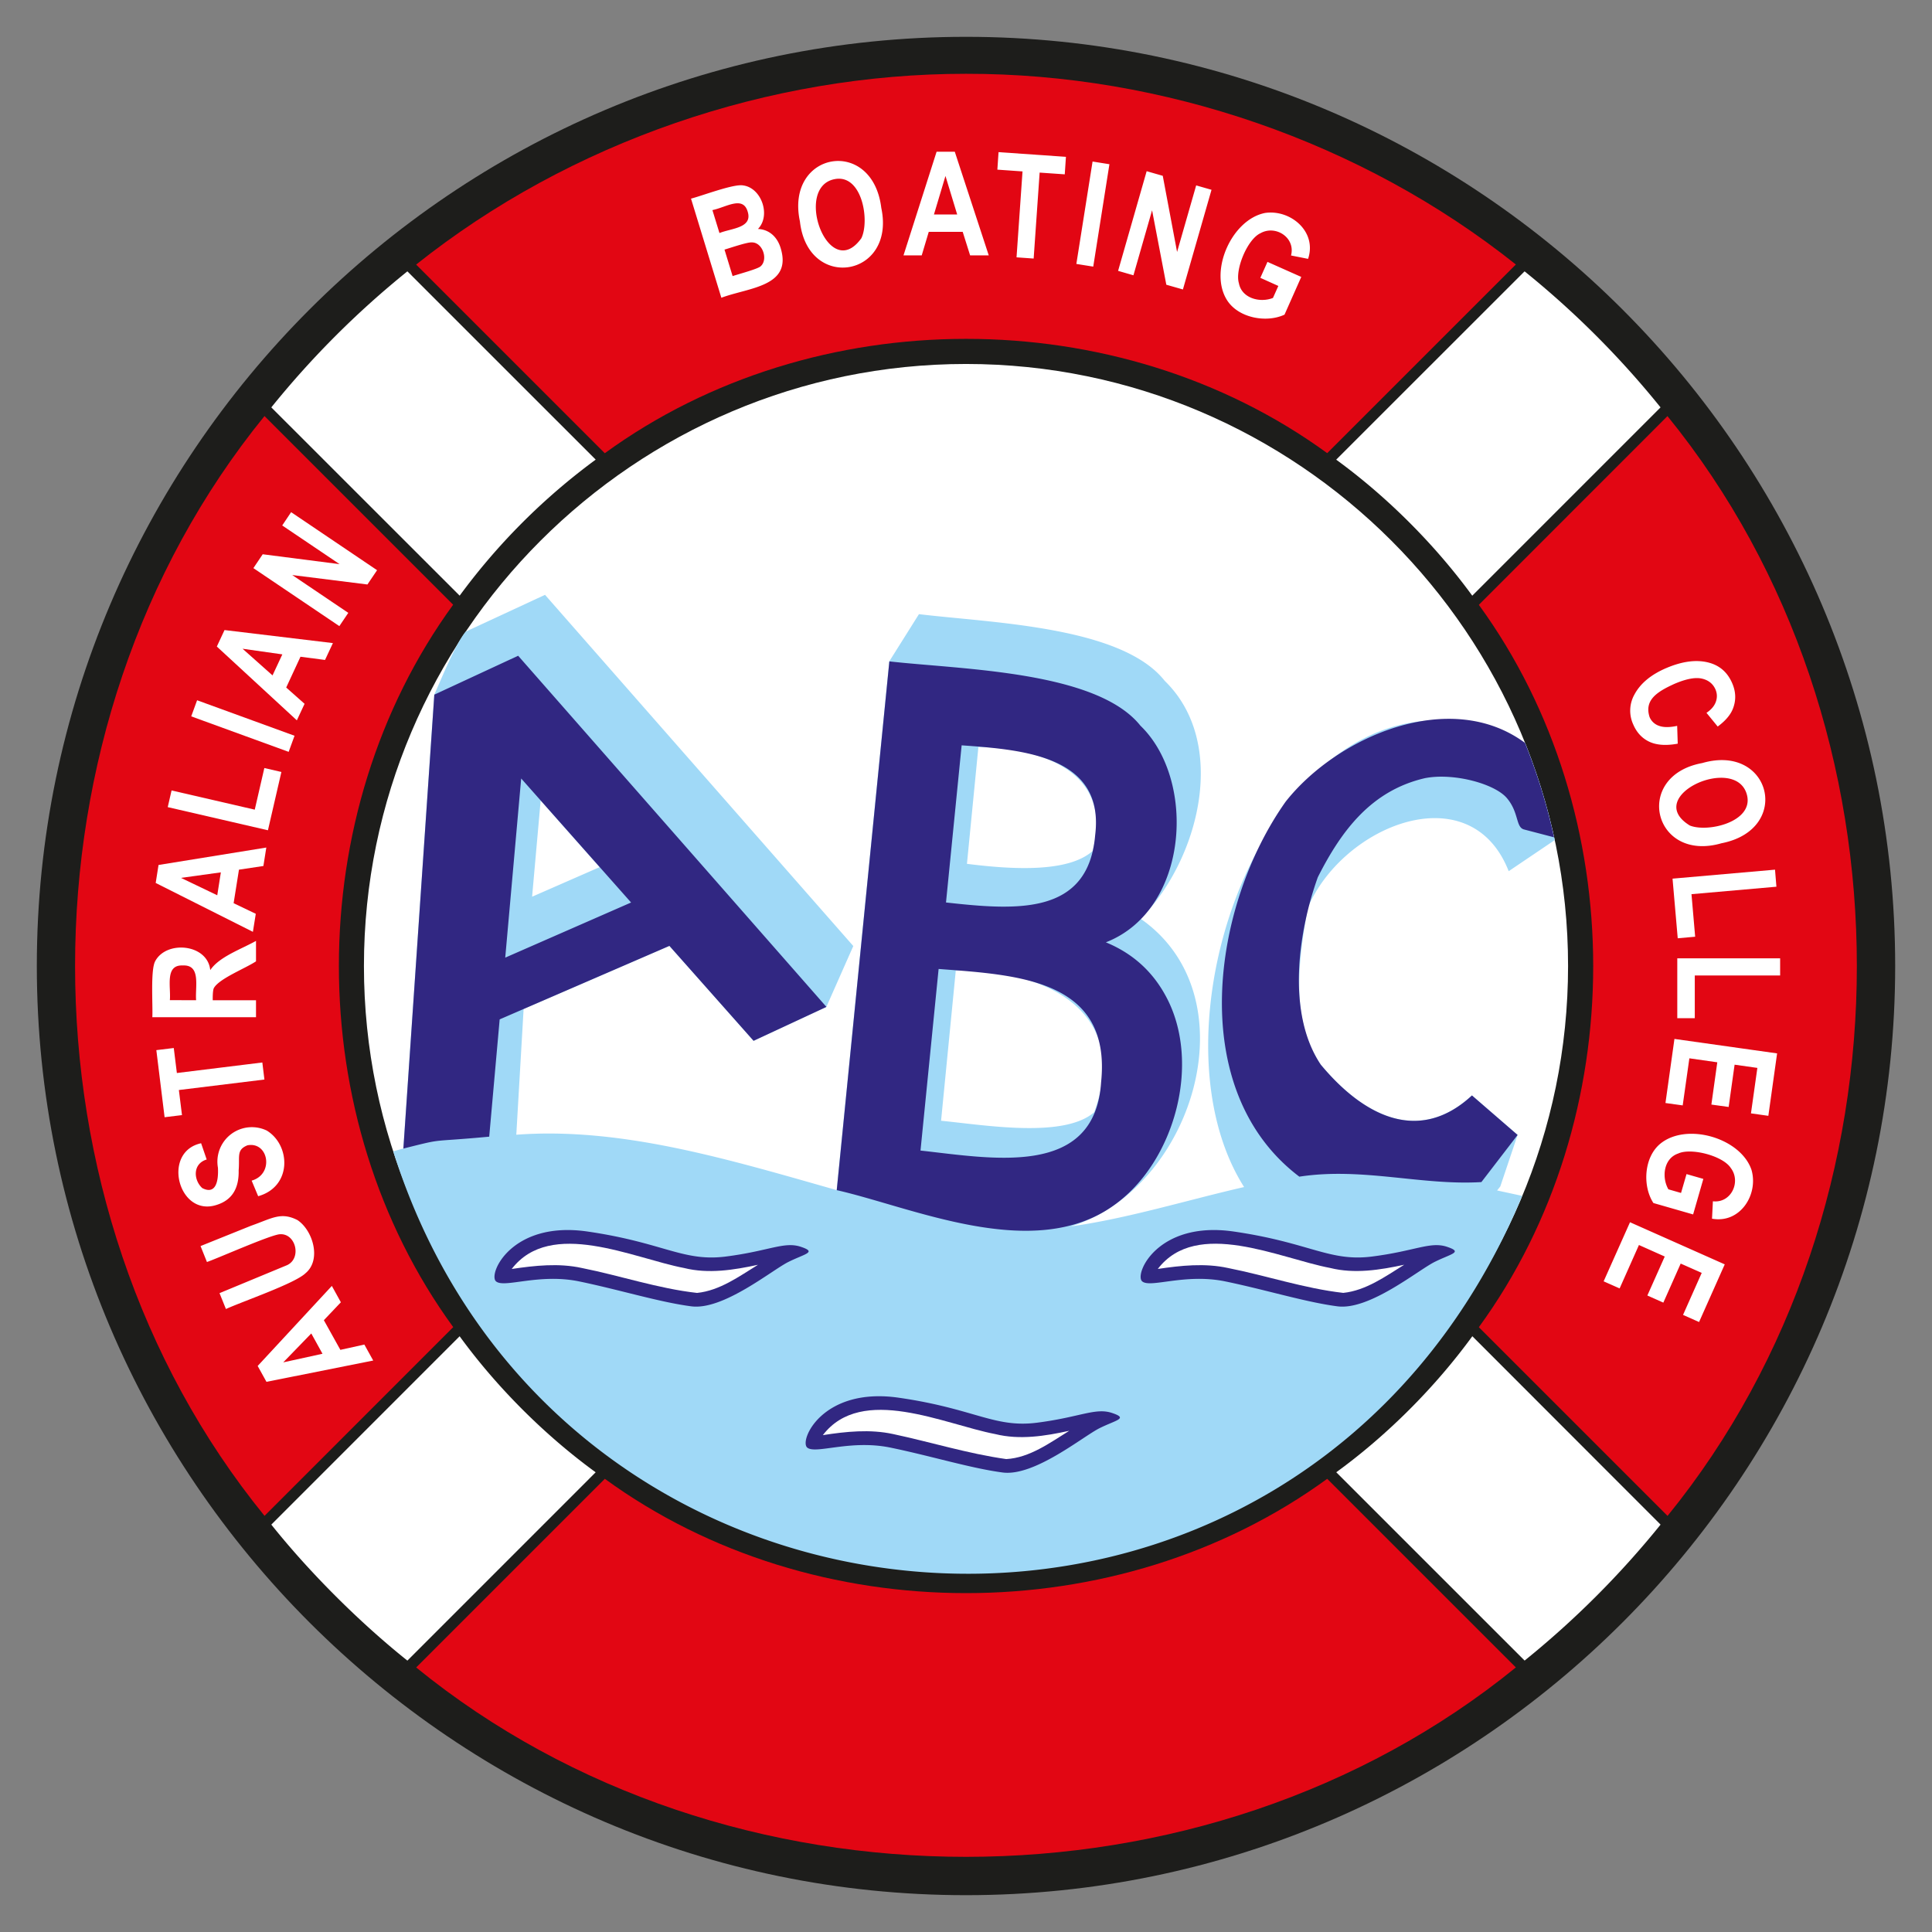 <svg xmlns="http://www.w3.org/2000/svg" viewBox="0 0 51 51" fill-rule="evenodd" xmlns:v="https://vecta.io/nano"><rect x="0" y="0" width="51" height="51" fill="#808080" stroke="none"/><path d="M26.566 7.467c24.03-.345 24.03 36.902-.002 36.554-24.028.345-24.028-36.902.002-36.554z" fill="#fff"/><path d="M25.5.972c13.509 0 24.528 11.018 24.528 24.527S39.008 50.028 25.5 50.028.972 39.008.972 25.5 11.99.972 25.5.972h0zm0 8.636c8.753 0 15.893 7.14 15.893 15.892S34.253 41.394 25.5 41.394 9.607 34.255 9.607 25.5 16.747 9.608 25.5 9.608h0z" fill="#1d1d1b"/><path d="M40.245 7.163a23.8 23.8 0 0 1 3.589 3.591l-4.97 4.971c-.979-1.343-2.248-2.613-3.592-3.591l4.973-4.971zm3.59 33.083a23.93 23.93 0 0 1-3.589 3.589l-4.972-4.971c1.345-.977 2.614-2.247 3.592-3.591l4.969 4.973zm-33.081 3.59c-1.267-1.013-2.58-2.323-3.592-3.59l4.971-4.972c.978 1.344 2.247 2.613 3.591 3.591l-4.97 4.971h0zM7.162 10.754a23.82 23.82 0 0 1 3.592-3.591l4.971 4.97a16.8 16.8 0 0 0-3.591 3.591l-4.972-4.97h0z" fill="#fff"/><path d="M40.015 44.016c-8.194 6.665-20.836 6.668-29.029.001l4.98-4.98c5.524 4.023 13.545 4.024 19.069 0l4.98 4.979zM6.983 40.015C.314 31.82.316 19.179 6.982 10.983l4.98 4.98c-4.021 5.526-4.023 13.546.002 19.07l-4.981 4.982h0zM25.5 1.948c5.2-.007 10.444 1.794 14.515 5.034l-4.98 4.98c-5.526-4.025-13.544-4.021-19.07.002l-4.98-4.98c4.07-3.242 9.316-5.038 14.515-5.036zm18.517 9.036c6.664 8.196 6.667 20.835.002 29.032l-4.981-4.981c4.026-5.525 4.024-13.544 0-19.069l4.979-4.982z" fill="#e20613"/><g fill="#fff"><path d="M44.273 19.161l.015.47c-.308.057-.56.039-.752-.052s-.333-.244-.424-.458a.87.87 0 0 1 .033-.787c.157-.294.439-.528.846-.701.431-.182.808-.228 1.133-.137.282.079.483.26.604.544.099.231.103.458.011.682-.066.158-.198.311-.396.457l-.296-.362c.126-.084.208-.181.247-.291s.036-.217-.008-.323c-.066-.152-.185-.249-.359-.289s-.413.005-.719.135c-.472.213-.807.432-.663.88a.41.41 0 0 0 .249.231c.118.044.28.044.479.001h0zm1.169 3.099c1.875-.367 1.304-2.642-.508-2.117-1.836.337-1.292 2.636.508 2.117zm-.834-.468c-1.268-.776 1.23-1.9 1.508-.805.179.708-1.032.996-1.508.805zm-.457 1.402l2.705-.237.037.45-2.242.197.097 1.123-.46.041-.137-1.574zm.125 2.104h2.715v.452h-2.253v1.127h-.462v-1.579zm-.075 2.127l2.71.382-.231 1.648-.459-.065.169-1.2-.601-.085-.157 1.116-.456-.063.156-1.116-.737-.105-.176 1.243-.455-.063.237-1.692zm.319 3.568l.444.127-.27.938-1.048-.301c-.293-.448-.25-1.203.175-1.56.693-.577 2.122-.163 2.413.681.192.653-.299 1.428-1.041 1.292l.023-.459c.484.056.749-.518.472-.879-.207-.323-1.051-.54-1.388-.382-.383.13-.442.624-.259.945l.334.096.145-.498zm-1.492 1.271l2.501 1.112-.678 1.522-.423-.188.493-1.109-.555-.246-.458 1.031-.422-.188.459-1.029-.681-.304-.51 1.146-.422-.187.696-1.56zM20.608 6.551c-.087-.293-.3-.494-.6-.507.347-.353.095-1.089-.395-1.15-.249-.044-1.086.277-1.372.349l.801 2.617c.717-.271 1.877-.289 1.566-1.309zm-1.616-.399l-.186-.606c.358-.072.806-.388.931.041.136.435-.432.437-.745.565zm1.08.883c-.084.069-.576.201-.733.253l-.214-.699c.169-.05.614-.203.727-.19.284.001.434.462.22.636zm3.192-1.546c-.232-1.897-2.542-1.489-2.148.356.206 1.856 2.537 1.476 2.148-.356zm-.526.799c-.864 1.209-1.808-1.362-.696-1.561.718-.129.92 1.099.696 1.561zm2.466-2.283h-.48l-.874 2.737h.481l.186-.622h.896l.196.622h.492l-.897-2.737zm-.55 1.656l.304-1.016.309 1.016h-.613zm2.18 1.132l.158-2.268-.664-.047.031-.462 1.779.124-.031.462-.663-.046-.158 2.269-.452-.032zm1.579.174l.428-2.703.445.071-.427 2.703-.446-.071zm1.102.183l.754-2.631.425.122.378 2.01.504-1.757.405.116-.755 2.631-.438-.125-.376-1.965-.492 1.716-.405-.117zm3.755.184l.188-.421.892.397-.442.996c-.486.226-1.228.085-1.522-.39-.476-.767.133-2.125 1.011-2.295.673-.096 1.374.495 1.133 1.212l-.45-.089c.124-.472-.409-.813-.806-.588-.347.158-.679.966-.57 1.32.074.398.555.525.899.389l.142-.317-.475-.214zM9.618 35.493l-.633.14-.436-.783.449-.473-.238-.432-1.958 2.113.232.419 2.818-.562-.234-.422zm-2.141.47l.74-.763.296.536-1.036.227zm-1.513-1.408l-.169-.419 1.785-.74c.393-.185.226-.858-.205-.814-.268.031-1.602.623-1.912.732l-.169-.421 1.332-.536c.552-.193.788-.375 1.228-.149.409.274.635 1.05.212 1.401-.275.27-1.675.75-2.102.946zm.851-2.978l-.172-.411c.6-.171.447-1.038-.11-.933-.298.12-.201.292-.233.66.011.463-.163.786-.589.916-1.005.32-1.448-1.405-.402-1.63l.147.429c-.376.113-.349.545-.116.755.351.18.432-.17.413-.538a.91.91 0 0 1 1.289-.981c.634.388.671 1.48-.227 1.733zm.165-3.08l-2.258.277.082.662-.459.056-.218-1.771.46-.056.082.66 2.256-.278.055.45zm-1.334-2.415c.139-.249.828-.517 1.112-.705v-.54c-.396.222-.974.42-1.208.772-.068-.693-1.159-.796-1.455-.233-.126.239-.057 1.169-.074 1.476h2.737v-.448H5.616c-.002-.098.001-.268.03-.322zm-.469.321l-.693-.001c.031-.35-.138-.936.339-.916.489-.025.325.56.354.917z"/><path d="M6.953 22.86l.077-.487-2.845.46-.075.475 2.566 1.29.076-.476-.585-.28.141-.885.645-.097zm-1.218.773l-.957-.459 1.052-.146-.095.605zm1.338-1.716l-2.645-.611.101-.44 2.196.507.253-1.099.45.104-.355 1.539zm.547-2.07l-2.572-.937.155-.425 2.572.937-.155.425zm.96-2.426l.208-.445-2.861-.344-.203.435 2.112 1.948.204-.436-.485-.43.377-.813.648.085zm-1.386.408l-.791-.704 1.05.149-.259.555zm1.764-1.301l-2.269-1.531.246-.366 2.029.261-1.514-1.021.235-.351 2.269 1.532-.255.377-1.984-.249 1.479.998-.236.35z"/></g><path d="M39.826 22.997c-1.01-2.573-4.384-1.213-5.305.97-.235 1.348-.476 2.941.342 4.135 1.157 1.39 2.615 2.091 3.993.814l1.205 1.043h0l-.457 1.361-.084.105.662.143c-5.876 14.134-25.4 12.803-29.801-1.174a7.74 7.74 0 0 1 .266-.076l.817-11.982c.167-.367.567-1.359.829-1.662l2.094-.972 8.138 9.271-.711 1.606-1.922.895-2.222-2.506-3.848 1.666-.193 3.32c2.786-.209 5.625.658 8.457 1.462l1.389-13.958.783-1.246c1.909.232 5.348.316 6.487 1.76 1.689 1.64.917 4.708-.634 6.282 2.966 2.071 1.363 7.147-1.851 8.121 1.516-.211 3.09-.7 4.581-1.04-2.894-4.565 1.196-14.9 7.416-11.724a16.06 16.06 0 0 1 .719 2.276h0l.049.216h0c.006.024.011.049.017.073l-1.216.821h0zm-10.986-.531c.555-2.016-1.213-2.722-3.013-2.746l-.302 3.083c1.184.15 2.667.238 3.315-.337zm.043 6.895c.981-2.66-1.276-3.781-3.653-3.739l-.388 3.963c1.156.114 3.24.471 4.041-.224zM15.83 22.89l-1.558-1.759-.226 2.54 1.784-.781z" fill="#a0d9f7"/><path d="M40.231 21.896c-.223-.058-.13-.448-.454-.829s-1.413-.674-2.165-.525c-1.403.327-2.194 1.365-2.825 2.615-.506 1.405-.841 3.568.077 4.946 1.156 1.39 2.614 2.091 3.992.814l1.205 1.043-.956 1.244c-1.586.095-3.139-.398-4.806-.143-3.014-2.281-2.31-7.154-.359-9.902 1.364-1.726 4.348-3.007 6.315-1.549h0a15.79 15.79 0 0 1 .768 2.493h0l-.792-.207h0zm-9.462 4.389c-.355-.655-.883-1.125-1.577-1.41 2.202-.86 2.395-4.29.913-5.718-1.155-1.449-4.727-1.483-6.628-1.698l-1.389 13.958c1.995.451 5.195 1.915 7.306.407 1.624-1.142 2.336-3.787 1.375-5.539zm-5.384-6.61c1.649.116 3.78.29 3.525 2.367-.178 2.13-2.079 1.988-3.938 1.781l.413-4.148zm3.681 8.897c-.167 2.535-2.884 2.005-4.767 1.8l.478-4.794c2.095.16 4.573.27 4.289 2.994zM13.678 17.31l-2.213 1.027-.817 11.982c1.135-.284.609-.159 2.266-.314l.276-3.096 4.481-1.94 2.222 2.506 1.923-.895-8.138-9.27zm-.341 7.969l.421-4.729 2.901 3.274-3.322 1.455zm7.972 12.934c-.219-.184.402-1.607 2.414-1.317s2.523.805 3.657.659 1.536-.403 1.976-.256.108.183-.33.401-1.719 1.281-2.56 1.17-1.901-.439-2.962-.657-1.975.182-2.195 0h0zm8.843-4.387c-.22-.183.401-1.609 2.413-1.317s2.523.805 3.657.66 1.535-.403 1.974-.257.109.182-.328.401-1.719 1.28-2.561 1.171-1.901-.439-2.963-.658-1.975.183-2.192 0h0zm-17.057 0c-.22-.183.402-1.609 2.412-1.317s2.523.805 3.657.66 1.537-.403 1.975-.257.109.182-.329.401-1.719 1.28-2.56 1.171-1.901-.439-2.962-.658-1.974.183-2.193 0h0z" fill="#312782"/><path d="M23.574 37.855c-.61-.132-1.242-.066-1.853.029 1.028-1.345 3.206-.284 4.551-.028.645.16 1.316.053 1.954-.087-.509.316-1.048.714-1.664.747-1.009-.142-1.992-.449-2.988-.661h0zm-8.214-4.383c-.61-.134-1.241-.065-1.852.026 1.03-1.342 3.204-.283 4.549-.026.645.161 1.315.053 1.953-.085-.498.307-1.011.682-1.609.743-1.03-.115-2.026-.456-3.041-.658h0zm17.056 0c-.61-.133-1.242-.066-1.853.025 1.026-1.344 3.207-.281 4.55-.026.645.161 1.316.053 1.955-.085-.497.309-1.012.681-1.609.743-1.03-.117-2.027-.456-3.043-.657h0z" fill="#fff"/></svg>